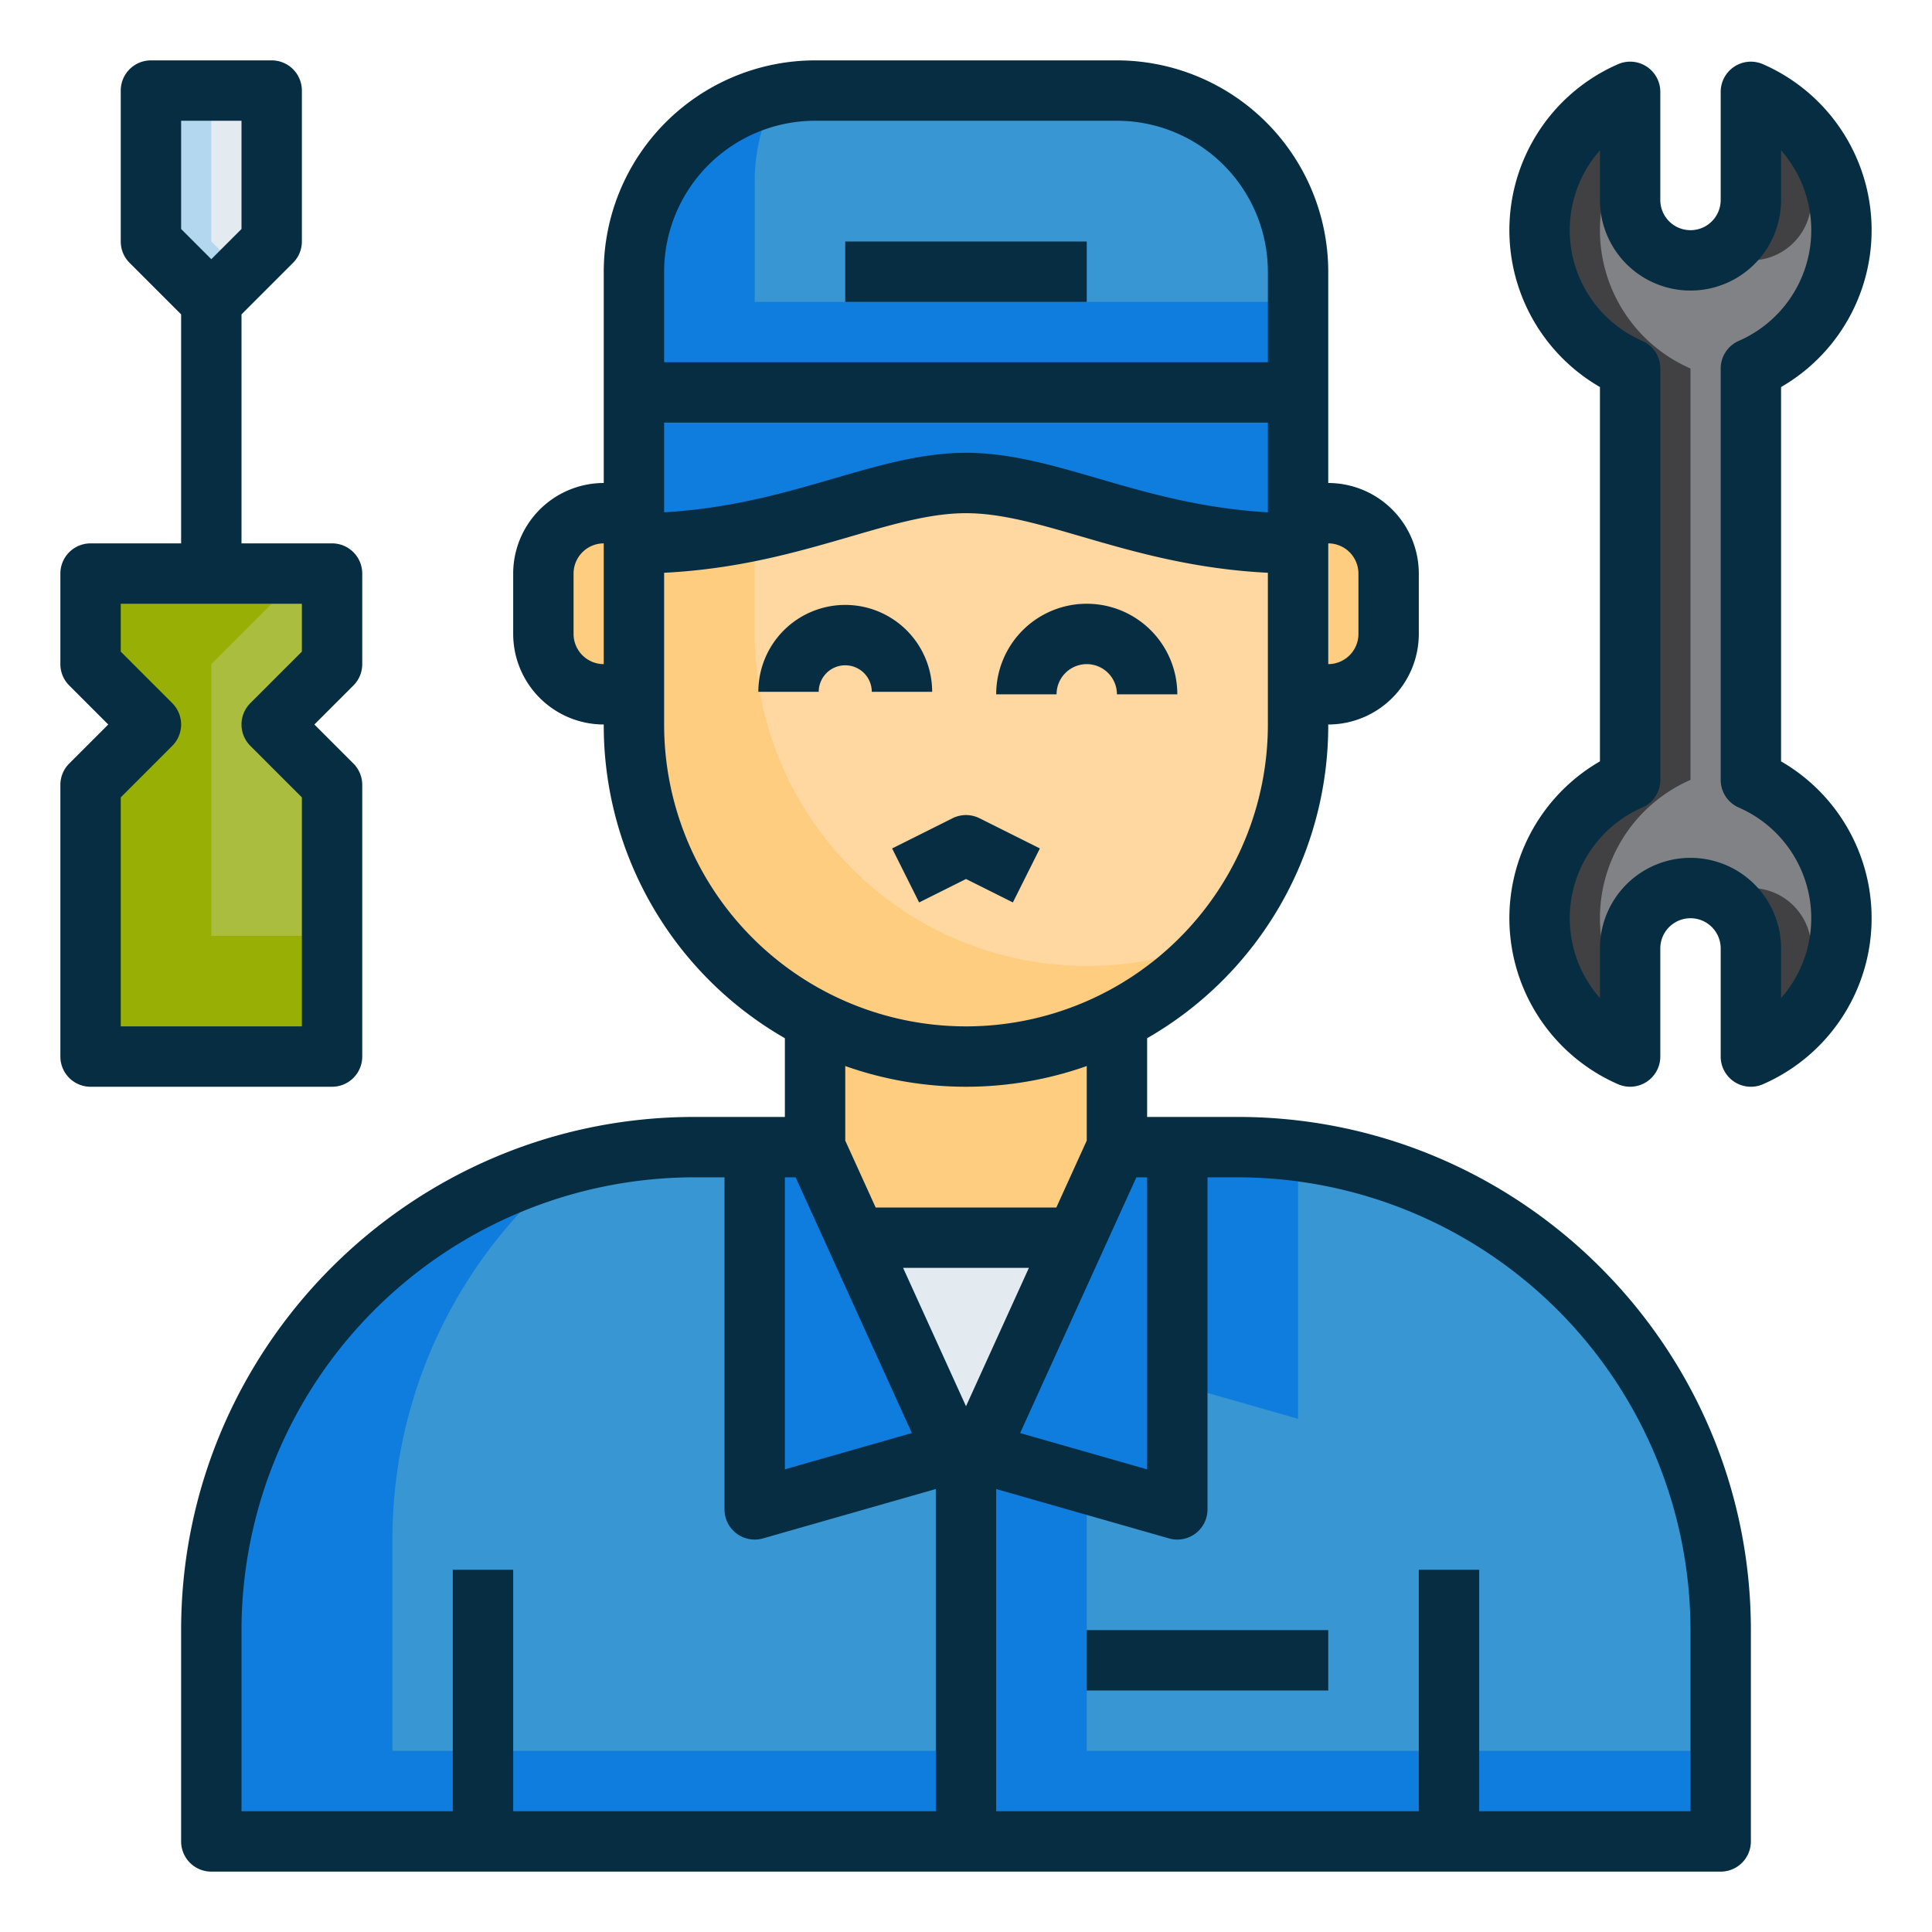 <svg xmlns="http://www.w3.org/2000/svg" id="Filled-Outline" height="512" viewBox="0 0 512 512" width="512"><g id="Mechanic-technician"><path d="m285.09 328-25.87 56.92-3.22 7.08-3.22-7.08-25.87-56.92z" fill="#e4ebf0"></path><path d="m226.91 328 25.87 56.92-52.78 15.08v-96h16z" fill="#0e7dde"></path><path d="m312 304v96l-52.78-15.08 25.87-56.92 10.91-24z" fill="#0e7dde"></path><path d="m344 136v8c-40 0-64-16-88-16s-48 16-88 16v-40h176z" fill="#0e7dde"></path><path d="m344 72v32h-176v-32a48 48 0 0 1 48-48h80a48 48 0 0 1 48 48z" fill="#3896d2"></path><path d="m344 80v24h-176v-32a48.036 48.036 0 0 1 37.81-46.92 47.876 47.876 0 0 0 -5.81 22.92v32z" fill="#0e7dde"></path><path d="m128 488h-72v-56a128 128 0 0 1 128-128h16v96l52.78-15.08 3.22 7.08v96z" fill="#3896d2"></path><path d="m256 464v24h-200v-56a128.054 128.054 0 0 1 96.08-123.99 127.762 127.762 0 0 0 -48.08 99.99v56z" fill="#0e7dde"></path><path d="m384 488h-128v-96l3.22-7.08 52.78 15.08v-96h16a128 128 0 0 1 128 128v56z" fill="#3896d2"></path><path d="m344 376-32-9.14v-62.86h16a129.931 129.931 0 0 1 16 .99z" fill="#0e7dde"></path><path d="m456 464v24h-200v-96l3.22-7.08 28.78 8.22v70.86z" fill="#0e7dde"></path><path d="m168 184h-8a16 16 0 0 1 -16-16v-16a16 16 0 0 1 16-16h8z" fill="#ffcd7f"></path><path d="m368 152v16a16 16 0 0 1 -16 16h-8v-48h8a16 16 0 0 1 16 16z" fill="#ffcd7f"></path><path d="m296 270.4v33.6l-10.91 24h-58.18l-10.91-24v-33.6a88.133 88.133 0 0 0 80 0z" fill="#ffcd7f"></path><path d="m344 184v8a88 88 0 1 1 -176 0v-48c40 0 64-16 88-16s48 16 88 16z" fill="#ffd7a0"></path><path d="m323.37 248.61a87.99 87.99 0 0 1 -155.37-56.61v-48a153.63 153.63 0 0 0 32-3.43v27.43a88.059 88.059 0 0 0 123.37 80.61z" fill="#ffcd7f"></path><path d="m464 24.34a40 40 0 0 1 0 73.32v109.02a40 40 0 0 1 0 73.32v-28.66a16 16 0 0 0 -32 0v28.66a40 40 0 0 1 0-73.32v-109.02a40 40 0 0 1 0-73.32v28.66a16 16 0 0 0 32 0z" fill="#808285"></path><path d="m448 97.66v109.02a39.989 39.989 0 0 0 -16 60.65v12.67a40 40 0 0 1 0-73.32v-109.02a40 40 0 0 1 0-73.32v12.67a39.989 39.989 0 0 0 16 60.65z" fill="#414042"></path><path d="m480 37.01v15.99a16 16 0 0 1 -24 13.86 15.994 15.994 0 0 0 8-13.86v-28.66a40.089 40.089 0 0 1 16 12.67z" fill="#414042"></path><path d="m480 251.34v15.99a40.089 40.089 0 0 1 -16 12.67v-28.66a15.994 15.994 0 0 0 -8-13.86 16 16 0 0 1 24 13.86z" fill="#414042"></path><path d="m88 208v72h-64v-72l16-16-16-16v-24h32 32v24l-16 16z" fill="#abbd3f"></path><path d="m88 248v32h-64v-72l16-16-16-16v-24h40l8 8-16 16v72z" fill="#98b006"></path><path d="m72 24v40l-16 16-16-16v-40z" fill="#e4ebf0"></path><path d="m64 72-8 8-16-16v-40h16v40z" fill="#b4d7f0"></path><g fill="#062d42"><path d="m243.578 239.155 12.422-6.211 12.422 6.211 7.156-14.31-16-8a8 8 0 0 0 -7.156 0l-16 8z"></path><path d="m288 176a8.009 8.009 0 0 1 8 8h16a24 24 0 0 0 -48 0h16a8.009 8.009 0 0 1 8-8z"></path><path d="m231.03 183.34h16a23.03 23.03 0 1 0 -46.06 0h16a7.03 7.03 0 1 1 14.06 0z"></path><path d="m224 64h64v16h-64z"></path><path d="m328 296h-24v-20.862a95.6 95.6 0 0 0 48-83.138 24.027 24.027 0 0 0 24-24v-16a24.027 24.027 0 0 0 -24-24v-56a56.064 56.064 0 0 0 -56-56h-80a56.064 56.064 0 0 0 -56 56v56a24.027 24.027 0 0 0 -24 24v16a24.027 24.027 0 0 0 24 24 95.6 95.6 0 0 0 48 83.138v20.862h-24c-74.991 0-136 61.009-136 136v56a8 8 0 0 0 8 8h400a8 8 0 0 0 8-8v-56c0-74.991-61.009-136-136-136zm-120 16h2.849l30.808 67.778-33.657 9.616zm16-29.49a96.005 96.005 0 0 0 64 0v19.757l-8.06 17.733h-47.88l-8.06-17.733zm32 90.16-16.668-36.67h33.336zm45.151-60.67h2.849v77.394l-33.657-9.616zm-125.151-200h160v23.769c-17.667-1.014-32.09-5.207-45.007-8.966-12.022-3.503-23.377-6.803-34.993-6.803s-22.971 3.3-34.993 6.8c-12.917 3.759-27.34 7.952-45.007 8.966zm184 40v16a8.009 8.009 0 0 1 -8 8v-32a8.009 8.009 0 0 1 8 8zm-144-120h80a40.045 40.045 0 0 1 40 40v24h-160v-24a40.045 40.045 0 0 1 40-40zm-56 144a8.009 8.009 0 0 1 -8-8v-16a8.009 8.009 0 0 1 8-8zm16 16v-40.208c19.806-1 35.472-5.551 49.477-9.626 11.369-3.309 21.188-6.166 30.523-6.166s19.154 2.857 30.523 6.166c14 4.075 29.671 8.625 49.477 9.626v40.208a80 80 0 1 1 -160 0zm-112 240a120.136 120.136 0 0 1 120-120h8v88a8 8 0 0 0 10.2 7.692l45.8-13.086v85.394h-112v-64h-16v64h-56zm384 48h-56v-64h-16v64h-112v-85.394l45.8 13.086a8 8 0 0 0 10.2-7.692v-88h8a120.136 120.136 0 0 1 120 120z"></path><path d="m288 432h64v16h-64z"></path><path d="m472 201.772v-99.2a48 48 0 0 0 -4.8-85.56 8 8 0 0 0 -11.2 7.328v28.66a8 8 0 0 1 -16 0v-28.66a8 8 0 0 0 -11.2-7.332 48 48 0 0 0 -4.8 85.56v99.2a48 48 0 0 0 4.8 85.56 8 8 0 0 0 11.2-7.328v-28.66a8 8 0 0 1 16 0v28.66a8 8 0 0 0 11.2 7.332 48 48 0 0 0 4.8-85.56zm0 62.733v-13.165a24 24 0 0 0 -48 0v13.165a32 32 0 0 1 11.2-50.494 8 8 0 0 0 4.8-7.331v-109.02a8 8 0 0 0 -4.8-7.33 32 32 0 0 1 -11.2-50.5v13.17a24 24 0 0 0 48 0v-13.166a32 32 0 0 1 -11.2 50.5 8 8 0 0 0 -4.8 7.33v109.016a8 8 0 0 0 4.8 7.331 32 32 0 0 1 11.2 50.494z"></path><path d="m96 280v-72a8 8 0 0 0 -2.343-5.657l-10.344-10.343 10.344-10.343a8 8 0 0 0 2.343-5.657v-24a8 8 0 0 0 -8-8h-24v-60.687l13.657-13.656a8 8 0 0 0 2.343-5.657v-40a8 8 0 0 0 -8-8h-32a8 8 0 0 0 -8 8v40a8 8 0 0 0 2.343 5.657l13.657 13.656v60.687h-24a8 8 0 0 0 -8 8v24a8 8 0 0 0 2.343 5.657l10.344 10.343-10.344 10.343a8 8 0 0 0 -2.343 5.657v72a8 8 0 0 0 8 8h64a8 8 0 0 0 8-8zm-48-248h16v28.687l-8 8-8-8zm32 140.687-13.657 13.656a8 8 0 0 0 0 11.314l13.657 13.656v60.687h-48v-60.687l13.657-13.656a8 8 0 0 0 0-11.314l-13.657-13.656v-12.687h48z"></path></g></g></svg>